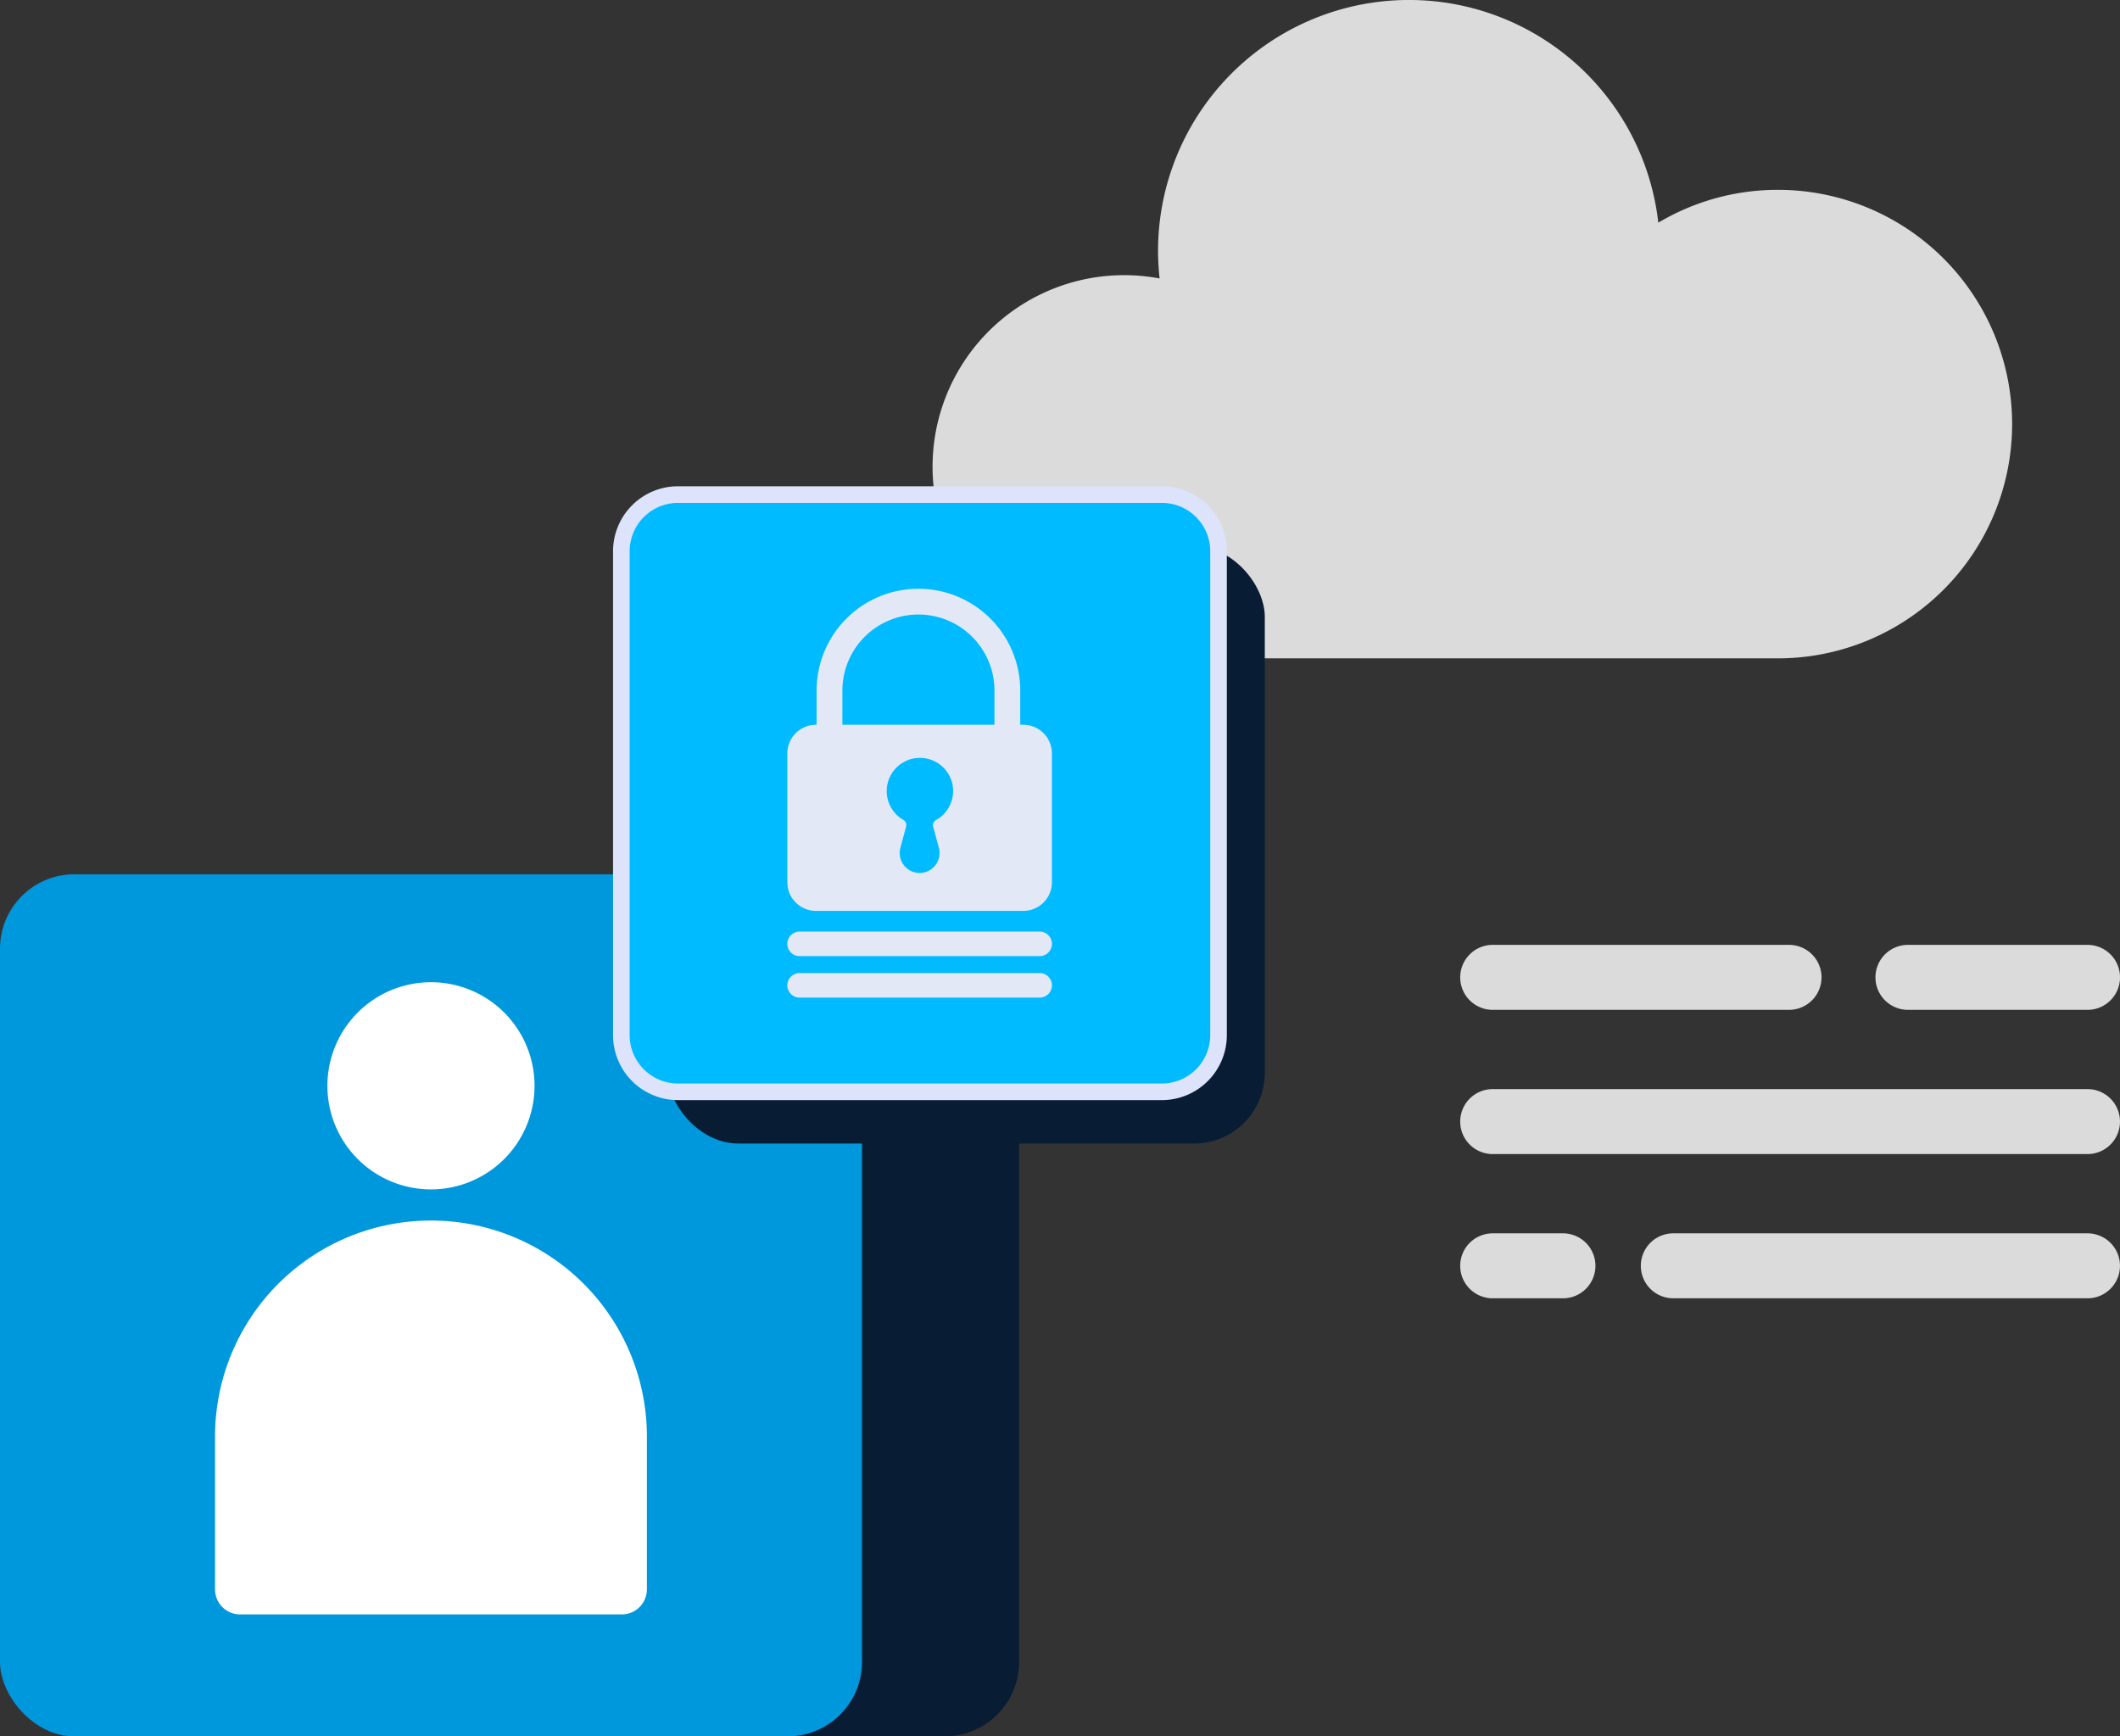 <svg xmlns="http://www.w3.org/2000/svg" width="287.177" height="235.19" viewBox="0 0 287.177 235.19"><rect x="0" y="0" width="287.177" height="235.19" fill="#333333" stroke="none"/><g id="Onboarding" transform="translate(-323.89 -3573.613)"><g id="Group_2072" data-name="Group 2072" transform="translate(-9476.931 -5041.501)"><rect id="Rectangle_2514" data-name="Rectangle 2514" width="116.77" height="116.77" rx="10.08" transform="translate(9822.1 8733.535)" fill="#081d34"></rect><rect id="Rectangle_2515" data-name="Rectangle 2515" width="116.77" height="116.77" rx="10.08" transform="translate(9800.82 8733.535)" fill="#0098dd"></rect><g id="Group_2049" data-name="Group 2049" transform="translate(8161.74 8231.725)"><path id="Path_2418" data-name="Path 2418" d="M426.68,358.42a14.03,14.03,0,1,1-14.03-14.03A14.028,14.028,0,0,1,426.68,358.42Z" transform="translate(1284.81 172.04)" fill="#fff"></path><path id="Path_2419" data-name="Path 2419" d="M441.9,405.92v20.71a3.393,3.393,0,0,1-3.39,3.39H386.79a3.393,3.393,0,0,1-3.39-3.39V405.92a29.249,29.249,0,0,1,29.25-29.25h0a29.249,29.249,0,0,1,29.25,29.25Z" transform="translate(1284.81 172.04)" fill="#fff"></path></g><g id="Group_2047" data-name="Group 2047" transform="translate(8114.6 8212.434)"><path id="Path_2450" data-name="Path 2450" d="M643.756,367.423H603.612a4.4,4.4,0,0,1-4.4-4.4h0a4.4,4.4,0,0,1,4.4-4.4h40.144a4.4,4.4,0,0,1,4.4,4.4h0A4.4,4.4,0,0,1,643.756,367.423Z" transform="translate(1284.81 172.04)" fill="#dbdbdb"></path><path id="Path_2451" data-name="Path 2451" d="M684.186,381.093H603.612a4.4,4.4,0,0,1-4.4-4.4h0a4.4,4.4,0,0,1,4.4-4.4h80.574a4.4,4.4,0,0,1,4.4,4.4h0A4.4,4.4,0,0,1,684.186,381.093Z" transform="translate(1284.81 177.906)" fill="#dbdbdb"></path><path id="Path_2452" data-name="Path 2452" d="M613.13,394.763h-9.518a4.4,4.4,0,0,1-4.4-4.4h0a4.4,4.4,0,0,1,4.4-4.4h9.518a4.4,4.4,0,0,1,4.4,4.4h0A4.4,4.4,0,0,1,613.13,394.763Z" transform="translate(1284.81 183.772)" fill="#dbdbdb"></path><path id="Path_2453" data-name="Path 2453" d="M676.839,394.763H620.732a4.4,4.4,0,0,1-4.4-4.4h0a4.4,4.4,0,0,1,4.4-4.4h56.107a4.4,4.4,0,0,1,4.4,4.4h0A4.4,4.4,0,0,1,676.839,394.763Z" transform="translate(1292.156 183.772)" fill="#dbdbdb"></path><path id="Path_2454" data-name="Path 2454" d="M667.3,367.423H642.972a4.4,4.4,0,0,1-4.4-4.4h0a4.4,4.4,0,0,1,4.4-4.4H667.3a4.4,4.4,0,0,1,4.4,4.4h0A4.4,4.4,0,0,1,667.3,367.423Z" transform="translate(1301.7 172.04)" fill="#dbdbdb"></path></g></g><path id="Path_2470" data-name="Path 2470" d="M120.913,784.982a31.621,31.621,0,0,0-16.2,4.45,33.991,33.991,0,0,0-67.766,3.835,35.355,35.355,0,0,0,.21,3.721,25.952,25.952,0,1,0-4.806,51.456h88.559a31.731,31.731,0,1,0,0-63.462Z" transform="translate(443.812 2814.343)" fill="#dbdbdb"></path><g id="Group_2073" data-name="Group 2073" transform="translate(-9044 -5284.22)"><rect id="Rectangle_2517" data-name="Rectangle 2517" width="80.893" height="80.893" rx="9.57" transform="translate(9458.328 8931.828)" fill="#081d34"></rect><rect id="Rectangle_2518" data-name="Rectangle 2518" width="80.893" height="80.893" rx="7.67" transform="translate(9452.06 8924.824)" fill="#0bf"></rect><path id="Rectangle_2518_-_Outline" data-name="Rectangle 2518 - Outline" d="M7.67-1.125H73.223A8.8,8.8,0,0,1,82.018,7.67V73.223a8.8,8.8,0,0,1-8.795,8.795H7.67a8.8,8.8,0,0,1-8.795-8.795V7.67A8.8,8.8,0,0,1,7.67-1.125ZM73.223,79.768a6.552,6.552,0,0,0,6.545-6.545V7.67a6.552,6.552,0,0,0-6.545-6.545H7.67A6.552,6.552,0,0,0,1.125,7.67V73.223A6.552,6.552,0,0,0,7.67,79.768Z" transform="translate(9452.06 8924.824)" fill="#dee3fc"></path><path id="Path_2441" data-name="Path 2441" d="M71.729,558.916h-.42v-4.634a13.792,13.792,0,1,0-27.584,0v4.634h-.092a3.872,3.872,0,0,0-3.873,3.873V580.25a3.872,3.872,0,0,0,3.873,3.873h28.1A3.872,3.872,0,0,0,75.6,580.25V562.789a3.872,3.872,0,0,0-3.873-3.873Zm-24.511-4.634a10.3,10.3,0,0,1,20.6,0v4.634h-20.6v-4.634Z" transform="translate(9434.783 8397.089)" fill="#e3e8f6"></path><path id="Path_2442" data-name="Path 2442" d="M69.268,579.886a4.5,4.5,0,1,0-6.774,3.886.81.81,0,0,1,.407.906l-.781,2.888a2.7,2.7,0,1,0,5.212,0l-.775-2.862a.815.815,0,0,1,.42-.912,4.491,4.491,0,0,0,2.284-3.906Z" transform="translate(9427.737 8385.1)" fill="#0bf"></path><path id="Path_2443" data-name="Path 2443" d="M73.941,614.552H41.421a1.658,1.658,0,0,1-1.661-1.661h0a1.659,1.659,0,0,1,1.661-1.661h32.52a1.659,1.659,0,0,1,1.661,1.661h0A1.658,1.658,0,0,1,73.941,614.552Z" transform="translate(9434.783 8372.786)" fill="#e3e8f6"></path><path id="Path_2444" data-name="Path 2444" d="M73.941,623.112H41.421a1.659,1.659,0,0,1-1.661-1.661h0a1.659,1.659,0,0,1,1.661-1.661h32.52a1.659,1.659,0,0,1,1.661,1.661h0A1.659,1.659,0,0,1,73.941,623.112Z" transform="translate(9434.783 8369.845)" fill="#e3e8f6"></path></g></g></svg>